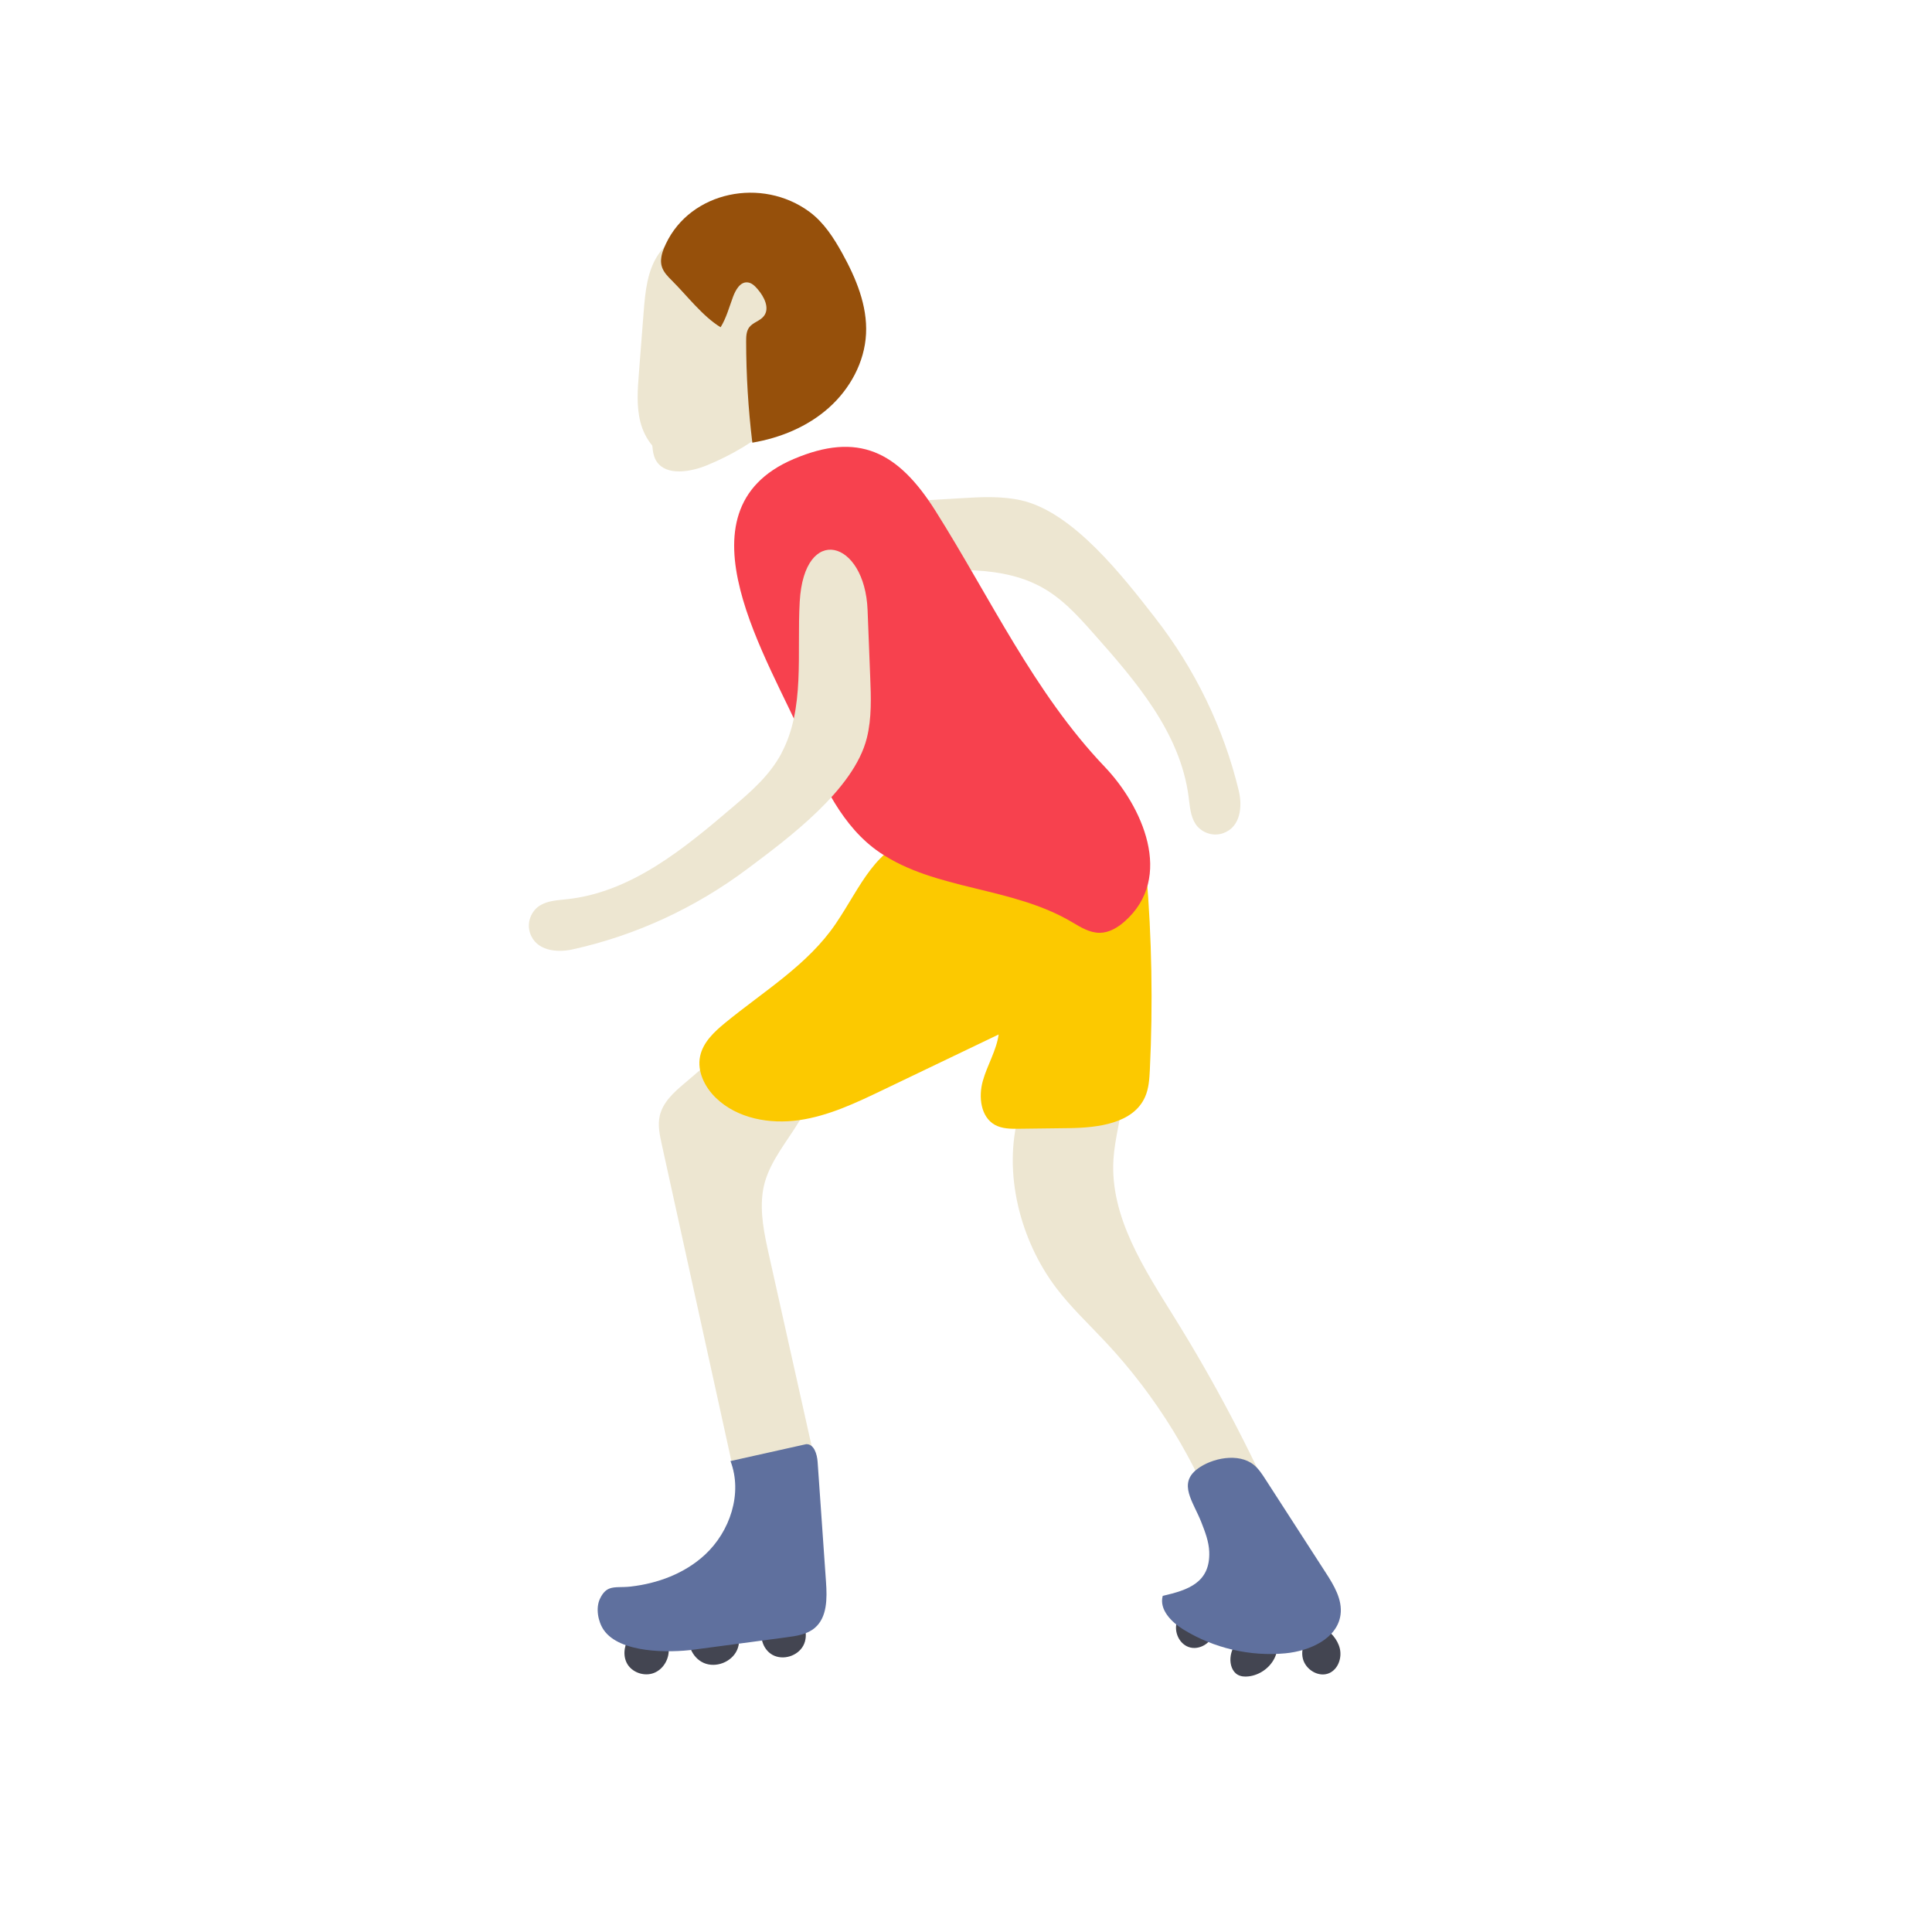 <?xml version="1.0" encoding="UTF-8"?>
<svg xmlns="http://www.w3.org/2000/svg" xmlns:xlink="http://www.w3.org/1999/xlink" viewBox="0 0 500 500">
  <defs>
    <style>
      .cls-1 {
        fill: url(#linear-gradient);
      }

      .cls-1, .cls-2 {
        mix-blend-mode: multiply;
      }

      .cls-3 {
        fill: #5f709e;
      }

      .cls-4 {
        isolation: isolate;
      }

      .cls-5 {
        fill: #ede6d1;
      }

      .cls-6 {
        fill: #fcc900;
      }

      .cls-7 {
        filter: url(#luminosity-noclip);
      }

      .cls-8 {
        mask: url(#mask-1);
      }

      .cls-9 {
        mask: url(#mask);
      }

      .cls-2 {
        fill: url(#linear-gradient-2);
        opacity: .56;
      }

      .cls-10 {
        fill: #96500b;
      }

      .cls-11 {
        fill: #f7414e;
      }

      .cls-12 {
        fill: #434551;
      }
    </style>
    <filter id="luminosity-noclip" x="140.44" y="410.3" width="222.68" height="39.83" color-interpolation-filters="sRGB" filterUnits="userSpaceOnUse">
      <feFlood flood-color="#fff" result="bg"/>
      <feBlend in="SourceGraphic" in2="bg"/>
    </filter>
    <filter id="luminosity-noclip-2" x="140.44" y="-8702" width="222.68" height="32766" color-interpolation-filters="sRGB" filterUnits="userSpaceOnUse">
      <feFlood flood-color="#fff" result="bg"/>
      <feBlend in="SourceGraphic" in2="bg"/>
    </filter>
    <mask id="mask-1" x="140.44" y="-8702" width="222.68" height="32766" maskUnits="userSpaceOnUse"/>
    <linearGradient id="linear-gradient" x1="137.1" y1="469.68" x2="359.62" y2="469.68" gradientTransform="translate(-4.55 -34.63) rotate(-.97)" gradientUnits="userSpaceOnUse">
      <stop offset="0" stop-color="#4d4d4d"/>
      <stop offset="1" stop-color="#000"/>
    </linearGradient>
    <mask id="mask" x="140.44" y="410.3" width="222.68" height="39.83" maskUnits="userSpaceOnUse">
      <g class="cls-7">
        <g class="cls-8">
          <path class="cls-1" d="m151.14,416.68c-2.81.65-5.73,1.47-7.84,3.45-3.99,3.75-3.56,10.63-.22,14.97,3.34,4.34,8.79,6.53,14.15,7.62,21.05,4.31,42.24-5.26,63.63-7.23,43.6-4.01,87.55,23.58,129.66,11.61,4.7-1.34,9.7-3.55,11.72-7.99,2.58-5.68-.95-12.44-5.75-16.42-2.54-2.11-5.44-3.77-8.55-4.88-4.66-1.68-9.67-2.11-14.61-2.53-32.39-2.75-64.88-5.5-97.42-4.88-16.37.31-32.47,3.04-48.75,3.75-12.32.54-23.74-.32-36.04,2.53Z"/>
        </g>
      </g>
    </mask>
    <linearGradient id="linear-gradient-2" x1="137.1" y1="469.68" x2="359.62" y2="469.68" gradientTransform="translate(-4.55 -34.63) rotate(-.97)" gradientUnits="userSpaceOnUse">
      <stop offset="0" stop-color="#000"/>
      <stop offset="1" stop-color="#000"/>
    </linearGradient>
  </defs>
  <g class="cls-4">
    <g id="Layer_1" data-name="Layer 1">
      <g>
        <g class="cls-9">
          <path class="cls-2" d="m151.14,416.68c-2.81.65-5.73,1.47-7.84,3.45-3.99,3.75-3.56,10.63-.22,14.97,3.34,4.34,8.79,6.53,14.15,7.62,21.05,4.31,42.24-5.26,63.63-7.23,43.6-4.01,87.55,23.58,129.66,11.61,4.7-1.34,9.7-3.55,11.72-7.99,2.58-5.68-.95-12.44-5.75-16.42-2.54-2.11-5.44-3.77-8.55-4.88-4.66-1.68-9.67-2.11-14.61-2.53-32.39-2.75-64.88-5.5-97.42-4.88-16.37.31-32.47,3.04-48.75,3.75-12.32.54-23.74-.32-36.04,2.53Z"/>
        </g>
        <path class="cls-5" d="m177.1,280.41c-2.73,2.29-5.57,4.88-6.36,8.37-.55,2.42-.01,4.94.52,7.36,6.8,30.92,13.6,61.85,20.4,92.77,1.06,4.84,3.4,10.79,8.35,10.9,3.87.08,5.85-3.41,6.91-6.63.59-1.81.23-4.19.96-5.86.78-1.78,2.75-2.34,3.22-4.5.42-1.93,0-3.93-.44-5.85-3.87-17.33-7.74-34.65-11.61-51.98-1.23-5.51-2.47-11.18-1.61-16.76,1.85-12.08,15.84-19.99,12.58-32.98-5.15-20.52-25.39-1.16-32.93,5.17Z"/>
        <path class="cls-5" d="m273.36,333.33c3.82,5.04,8.46,9.38,12.78,14,13.18,14.07,23.46,30.85,30.01,48.98,1.2,3.32,2.34,6.79,4.75,9.36,2.41,2.57,6.53,3.94,9.54,2.1,4.61-2.82,3.1-9.8.93-14.75-7.86-17.91-16.99-35.25-27.31-51.86-7.88-12.69-16.81-26.17-15.9-41.09.32-5.28,1.89-10.41,2.39-15.68.5-5.27-.25-11.03-3.87-14.9-11.34-12.13-20.6,10.34-23,18.9-4.21,15.07.35,32.62,9.67,44.93Z"/>
        <path class="cls-5" d="m268.66,151.48c5.87,2.97,10.08,7.67,14.18,12.28,11.16,12.56,22.59,25.82,24.77,42.43.32,2.44.46,5,1.78,7.04,1.32,2.04,4.26,3.41,7.14,2.41,4.66-1.63,4.99-7.13,4.07-10.97-3.91-16.28-11.38-31.61-21.67-44.8-8.15-10.45-21.12-27.33-34.63-30.38-5.15-1.16-10.51-.86-15.78-.54-5.77.34-11.53.68-17.3,1.03-18.18,1.08-22.11,16.85-1.85,17.6,13.59.5,27.69-1.96,39.27,3.9Z"/>
        <path class="cls-12" d="m206.34,416.85c-.55-1.01-2.06-.7-3.12-.24-2.03.87-4.18,1.84-5.37,3.7-1.66,2.6-.61,6.5,2.09,7.98,2.71,1.48,6.51.3,7.96-2.42,1.45-2.72.36-6.48-2.28-8.07l-18.03,1.03c-2.99-1.92-7.51-.31-8.89,2.97-1.32,3.15.31,7.21,3.44,8.57,3.13,1.36,7.21-.22,8.61-3.34,1.4-3.11-.13-7.22-3.23-8.65l-19.06,3.88c-.35-1.05-1.68-1.53-2.75-1.24-1.07.29-1.9,1.15-2.53,2.06-1.44,2.09-2.13,4.9-1.03,7.19,1.2,2.51,4.5,3.7,7.09,2.69,2.59-1.01,4.19-3.99,3.76-6.74-.43-2.75-2.76-5.04-5.48-5.6l38.82-3.79Z"/>
        <path class="cls-12" d="m342.21,420.9c2.11,1.36,3.96,3.32,4.54,5.76.57,2.44-.46,5.34-2.76,6.35-2.72,1.19-6.14-.91-6.82-3.8-.68-2.89.98-5.99,3.48-7.58l-13.38.7c1.47.08,2.71,1.29,3.11,2.7.4,1.41.06,2.95-.61,4.25-1.3,2.49-3.88,4.26-6.67,4.57-.95.11-1.95.04-2.78-.43-1.43-.81-1.99-2.65-1.88-4.29.24-3.78,3.63-7.09,7.41-7.24l-16.36-4.63c-1.53-1.03-3.74.08-4.6,1.71-1.37,2.59-.05,6.27,2.71,7.27,2.76,1,6.21-1.1,6.47-4.02.26-2.92-2.94-5.62-5.74-4.77l33.89,3.43Z"/>
        <path class="cls-6" d="m277.29,210.85c2.95-1.18,6.02-2.59,9.17-2.17,7.16.97,9.6,9.96,10.21,17.16,1.42,16.96,1.73,34.02.91,51.02-.12,2.4-.27,4.86-1.25,7.05-3.07,6.87-12.21,7.96-19.73,8.05-4.3.05-8.6.1-12.9.16-2.12.03-4.35.02-6.21-1-3.71-2.06-4.29-7.28-3.14-11.37,1.14-4.09,3.51-7.83,4.1-12.03-9.99,4.79-19.98,9.58-29.97,14.37-6.94,3.33-14.02,6.7-21.65,7.8-7.62,1.1-16.01-.4-21.55-5.75-2.89-2.79-4.92-6.87-4.09-10.8.75-3.59,3.64-6.3,6.47-8.62,9.95-8.17,21.41-15.01,28.63-25.67,6.76-9.99,9.95-19.63,22.05-23.14,12.56-3.64,25.8.22,38.94-5.05Z"/>
        <path class="cls-11" d="m191.58,152.62c3.52,13.91,12.05,28.73,16.56,39.19,4.67,10.81,9.81,22.21,19.55,28.82,14.44,9.81,34.17,8.78,49.72,18,2.25,1.33,4.6,2.8,7.22,2.78,2.38-.02,4.58-1.32,6.37-2.89,13.07-11.47,4.52-29.99-5.11-40.08-18.33-19.22-29.66-43.86-43.85-66.32-9.71-15.37-19.98-20.41-36.63-13.33-15.84,6.73-17.38,19.81-13.83,33.82Z"/>
        <path class="cls-3" d="m157.76,411.1c1.4-.53,3.12-.24,5.45-.5,6.99-.79,13.95-3.37,19.18-8.19,6.56-6.04,9.85-15.96,6.66-24.29,6.53-1.46,13.06-2.91,19.59-4.37,2.03-.08,2.82,2.58,2.96,4.6.72,10.36,1.45,20.72,2.17,31.07.3,4.22.33,9.12-2.89,11.87-1.98,1.69-4.72,2.1-7.3,2.44-7.99,1.06-15.98,2.12-23.96,3.19-6.37.85-19.23.97-23.39-5.11-1.46-2.14-2.12-5.65-.95-8.08.74-1.54,1.54-2.27,2.48-2.63Z"/>
        <path class="cls-3" d="m300.91,413.02c-.96,3.54,2.25,6.79,5.38,8.71,7.81,4.81,17.21,7.01,26.35,6.15,6.26-.59,13.46-3.77,14.29-10,.52-3.91-1.71-7.61-3.86-10.92-5.2-8.05-10.4-16.09-15.59-24.14-.87-1.35-1.76-2.72-3.01-3.73-3.91-3.17-10.82-1.78-14.6,1.08-5.05,3.82-1.07,8.44,1.02,13.75.97,2.48,1.96,5.02,2.06,7.69.29,7.99-5.48,9.89-12.03,11.4Z"/>
        <path class="cls-5" d="m198.83,60.95c-3.95-1.91-8.62-2.86-12.99-1.92-6.13,1.31-11.82,1.52-15.38,6.69-2.98,4.34-3.48,9.86-3.89,15.1-.41,5.28-.82,10.56-1.23,15.83-.33,4.21-.65,8.51.4,12.6.56,2.2,1.61,4.33,3.07,6.06,0,0,0,0,0,0,.14,1.47.33,3.01,1.21,4.25,2.53,3.6,8.61,2.63,12.93.86,12.8-5.25,24.34-14.37,28.63-26.44,4.3-12.07-.4-27.05-12.76-33.04Z"/>
        <path class="cls-10" d="m171.08,67.21c-.03.61.03,1.22.21,1.81.44,1.42,1.53,2.53,2.59,3.58,3.91,3.89,7.96,9.27,12.61,12.09,1.46-2.33,2.23-5.21,3.2-7.83.67-1.8,1.85-3.95,3.76-3.78,1.07.09,1.92.93,2.62,1.75,1.7,1.96,3.21,4.93,1.61,6.98-.98,1.27-2.83,1.62-3.79,2.91-.75,1.01-.79,2.37-.79,3.63.01,8.76.55,17.52,1.6,26.21,7.24-1.22,14.3-4.13,19.78-9.01,5.49-4.88,9.29-11.82,9.65-19.15.37-7.32-2.6-14.41-6.14-20.82-2.22-4.02-4.79-8.01-8.48-10.74-12.31-9.09-30.75-5.35-37.19,8.28-.61,1.29-1.16,2.69-1.23,4.09Z"/>
        <path class="cls-5" d="m202.29,194.87c-3.09,5.81-7.87,9.93-12.57,13.93-12.78,10.9-26.28,22.07-42.93,23.91-2.44.27-5.01.36-7.07,1.64-2.07,1.28-3.5,4.19-2.55,7.09,1.53,4.7,7.03,5.13,10.88,4.29,16.36-3.58,31.83-10.74,45.23-20.76,10.61-7.93,27.75-20.57,31.07-34.01,1.27-5.13,1.07-10.49.86-15.76-.23-5.77-.45-11.54-.68-17.32-.71-18.2-16.4-22.45-17.56-2.21-.77,13.57,1.4,27.72-4.7,39.19Z"/>
      </g>
    </g>
  </g>
</svg>